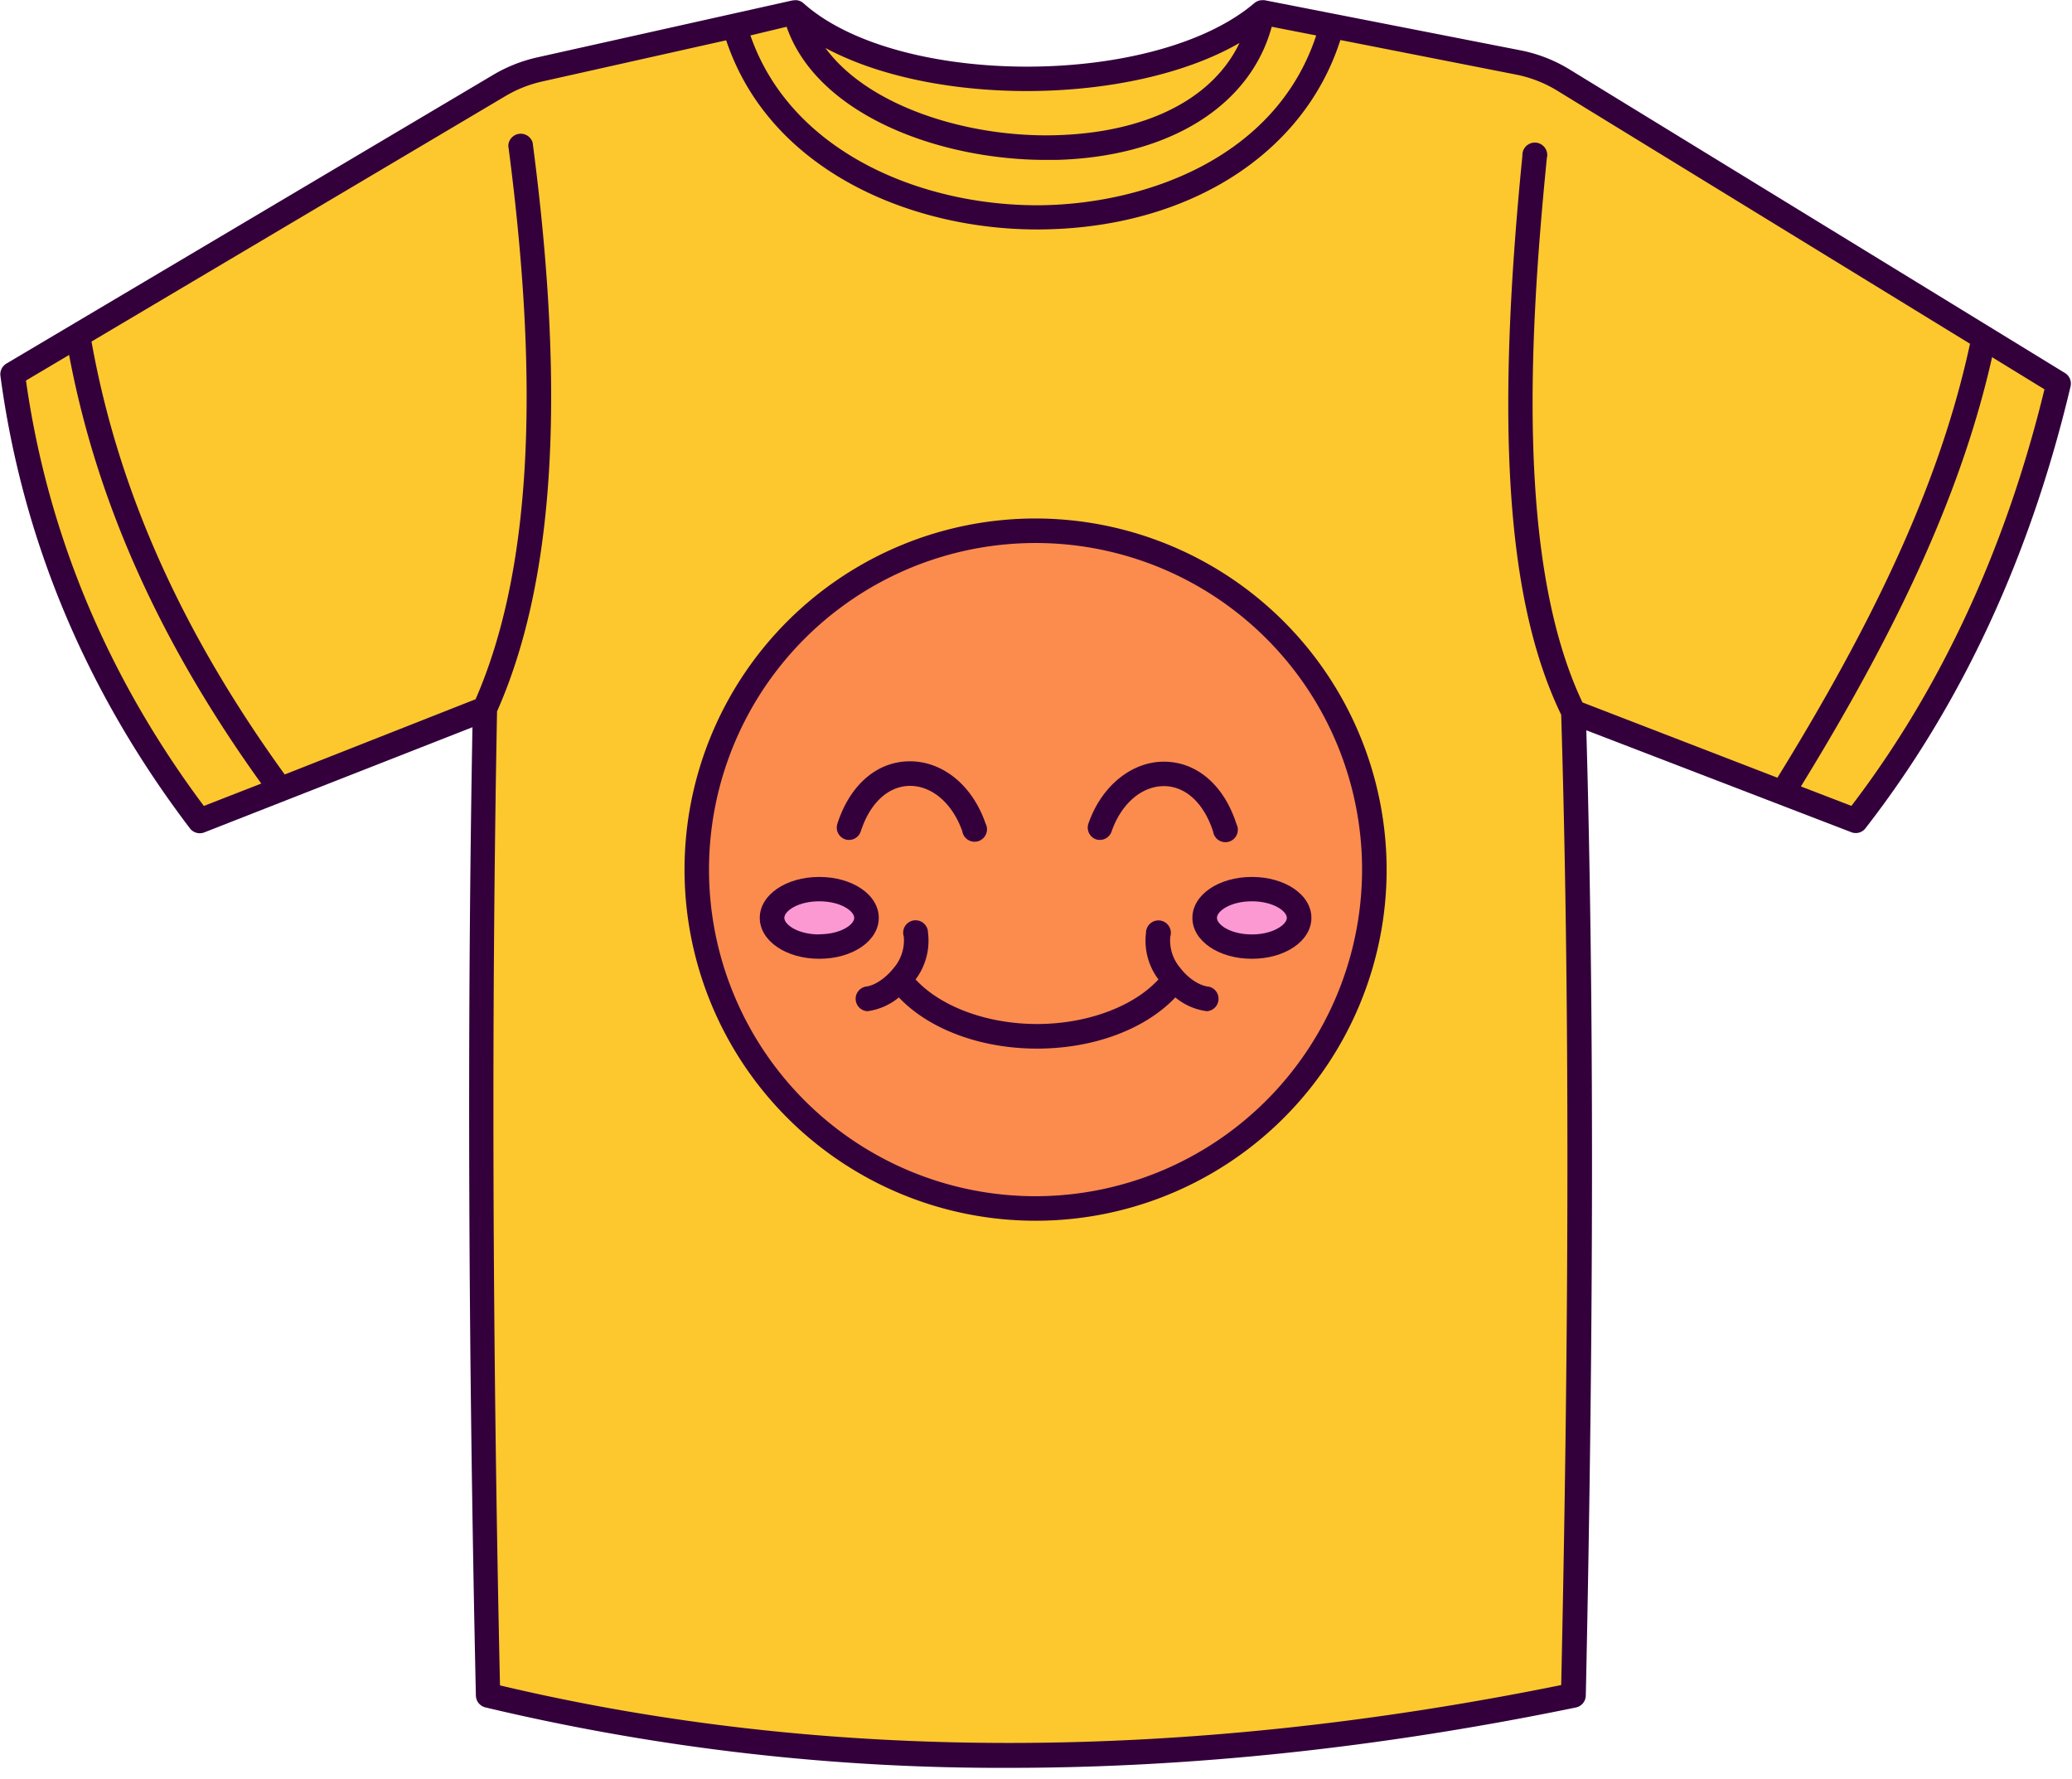 <?xml version="1.0" encoding="UTF-8"?>
<!DOCTYPE svg PUBLIC '-//W3C//DTD SVG 1.0//EN'
          'http://www.w3.org/TR/2001/REC-SVG-20010904/DTD/svg10.dtd'>
<svg height="429.5" preserveAspectRatio="xMidYMid meet" version="1.0" viewBox="-0.1 0.0 500.4 429.5" width="500.4" xmlns="http://www.w3.org/2000/svg" xmlns:xlink="http://www.w3.org/1999/xlink" zoomAndPan="magnify"
><g data-name="Layer 2"
  ><g data-name="World Smile Day"
    ><g data-name="Smile T Shirt"
      ><g id="change1_1"
        ><path d="M304.74,3c-25.46,21.72-89.12,21.22-112.83,0L130.15,16.79a33.09,33.09,0,0,0-9.68,3.84L3,90.33c5.05,38,19.4,74,45.16,107.85l68.9-27c-1.46,76.29-1.09,155.88.75,238.15,83.74,20.25,171.4,18.69,262.11,0,1.82-84.38,2.18-164.56,0-237.4L448,198.18c23.64-30.41,39.61-65.85,49-105.6L377.49,19.32a33.06,33.06,0,0,0-11-4.28Z" fill="#fcc82e"
        /></g
        ><g id="change2_1"
        ><circle cx="250" cy="209.97" fill="#fb8c4e" r="81.82"
        /></g
        ><g id="change3_1"
        ><ellipse cx="302.24" cy="221.62" fill="#fc99d2" rx="11.4" ry="6.92"
        /></g
        ><g id="change3_2"
        ><ellipse cx="197.76" cy="221.62" fill="#fc99d2" rx="11.4" ry="6.92"
        /></g
        ><g id="change4_1"
        ><path d="M498.58,90.05,379,16.79a35.91,35.91,0,0,0-12-4.66L305.31.05h0a3.35,3.35,0,0,0-.63,0l-.13,0a2.63,2.63,0,0,0-.49.07,1.52,1.52,0,0,0-.2.06c-.13.05-.26.09-.38.15a1.13,1.13,0,0,0-.21.12,2.2,2.2,0,0,0-.32.21l-.11.08c-24,20.46-86.09,20.48-108.94,0l0,0a2.21,2.21,0,0,0-.47-.33l-.19-.1a2.74,2.74,0,0,0-.4-.15,1,1,0,0,0-.23-.06,3,3,0,0,0-.42-.06l-.23,0-.48.05-.15,0L129.5,13.89A36.42,36.42,0,0,0,119,18.08L1.45,87.79A3,3,0,0,0,0,90.73C5.29,130.29,20.67,167,45.76,200a3,3,0,0,0,3.44,1L114,175.59c-1.3,72.07-1,150.72.83,233.85a3,3,0,0,0,2.27,2.81,537.31,537.31,0,0,0,126.54,14.6c44,0,89.72-4.86,136.87-14.58a3,3,0,0,0,2.37-2.84c1.95-90.89,2-167.2.13-233.1l64,24.61a2.94,2.94,0,0,0,3.4-.94c23.19-29.82,39.86-65.73,49.55-106.74A3,3,0,0,0,498.58,90.05ZM189.87,6.46c7.33,21.16,36.67,32.15,62.65,32.15.84,0,1.68,0,2.51,0,27.22-.75,46.79-13,52-32.15l10.74,2.1c-9.85,29.88-41.78,40.78-66.79,41h-.63c-27.88,0-59.38-12.67-69.22-41Zm109.38,3.91c-6.46,13.5-22.4,21.67-44.39,22.28-21.36.58-45.33-7-55.62-21.07C225.75,25.84,273.14,25.44,299.25,10.37ZM49.13,194.6C25.88,163.5,11.43,129,6.17,91.88L16.59,85.7C23.26,121.14,38.46,155.07,63,189.19Zm332.94-25c-15.87-33.49-12.95-87.75-8.6-131.42a3,3,0,1,0-5.9-.59c-6.6,66.22-3.71,107.92,9.37,135,2,66.09,2,142.75,0,234.27-91.75,18.61-178,18.64-256.29.08-1.84-83.69-2.08-162.79-.71-235.17,13.84-31.24,16.65-76.17,8.6-137.32a3,3,0,0,0-5.88.77c7.86,59.68,5.27,103.4-7.9,133.61L68.66,187C43.67,152.46,28.4,118.24,22,82.47L122,23.18a30.17,30.17,0,0,1,8.82-3.5l44.46-9.95C185.81,41.3,220.07,55.4,250.31,55.4H251c35.65-.24,63.8-18.1,72.6-45.74L366,18a30.34,30.34,0,0,1,10,3.9L475.67,83c-6.74,31.23-21.17,63.73-46.51,104.78Zm65,25-12.24-4.71C459.6,149.58,474,117.28,481,86.24L493.65,94C484.28,132.49,468.61,166.33,447,194.62Z" fill="#33003c"
        /></g
        ><g id="change4_2"
        ><path d="M250,125.19A84.78,84.78,0,1,0,334.78,210,84.87,84.87,0,0,0,250,125.19Zm0,163.64A78.86,78.86,0,1,1,328.85,210,78.95,78.95,0,0,1,250,288.83Z" fill="#33003c"
        /></g
        ><g id="change4_3"
        ><path d="M287.87,221.62c0,5.54,6.31,9.88,14.37,9.88s14.37-4.34,14.37-9.88-6.31-9.88-14.37-9.88S287.87,216.08,287.87,221.62Zm22.81,0c0,1.61-3.29,4-8.44,4s-8.44-2.35-8.44-4,3.29-4,8.44-4S310.68,220,310.68,221.62Z" fill="#33003c"
        /></g
        ><g id="change4_4"
        ><path d="M212.13,221.62c0-5.54-6.31-9.88-14.37-9.88s-14.37,4.34-14.37,9.88,6.31,9.88,14.37,9.88S212.13,227.16,212.13,221.62Zm-14.37,4c-5.15,0-8.44-2.35-8.44-4s3.29-4,8.44-4,8.44,2.35,8.44,4S202.91,225.58,197.76,225.58Z" fill="#33003c"
        /></g
        ><g id="change4_5"
        ><path d="M291.79,238.23c-2.23-.23-4.93-2-6.88-4.56a10.2,10.2,0,0,1-2.38-7.53,3,3,0,1,0-5.86-.93,15.56,15.56,0,0,0,3,11.28c-6.07,6.59-17.27,10.76-29.32,10.76s-23.24-4.17-29.33-10.76a15.57,15.57,0,0,0,3-11.28,3,3,0,1,0-5.85.93,10.21,10.21,0,0,1-2.39,7.53c-2,2.54-4.65,4.33-6.88,4.56a3,3,0,0,0,.3,5.91h.31a15,15,0,0,0,7.47-3.31c7.29,7.68,19.72,12.36,33.39,12.36s26.1-4.68,33.38-12.36a15,15,0,0,0,7.47,3.31h.31a3,3,0,0,0,.3-5.91Z" fill="#33003c"
        /></g
        ><g id="change4_6"
        ><path d="M264.58,202.65a3,3,0,0,0,3.76-1.84c2.31-6.72,7.27-11,12.65-11h.09c5.19.05,9.6,4.15,11.8,11a3,3,0,1,0,5.64-1.82c-3-9.37-9.52-15-17.38-15.08s-15.24,5.82-18.4,15A3,3,0,0,0,264.58,202.65Z" fill="#33003c"
        /></g
        ><g id="change4_7"
        ><path d="M204.05,202.67a3,3,0,0,0,3.73-1.92c2.19-6.82,6.6-10.92,11.79-11h.1c5.37,0,10.33,4.31,12.64,11a3,3,0,1,0,5.6-1.93c-3.14-9.15-10.29-15-18.24-15h-.16c-7.86.07-14.36,5.71-17.38,15.08A3,3,0,0,0,204.05,202.67Z" fill="#33003c"
        /></g
      ></g
    ></g
  ></g
></svg
>
